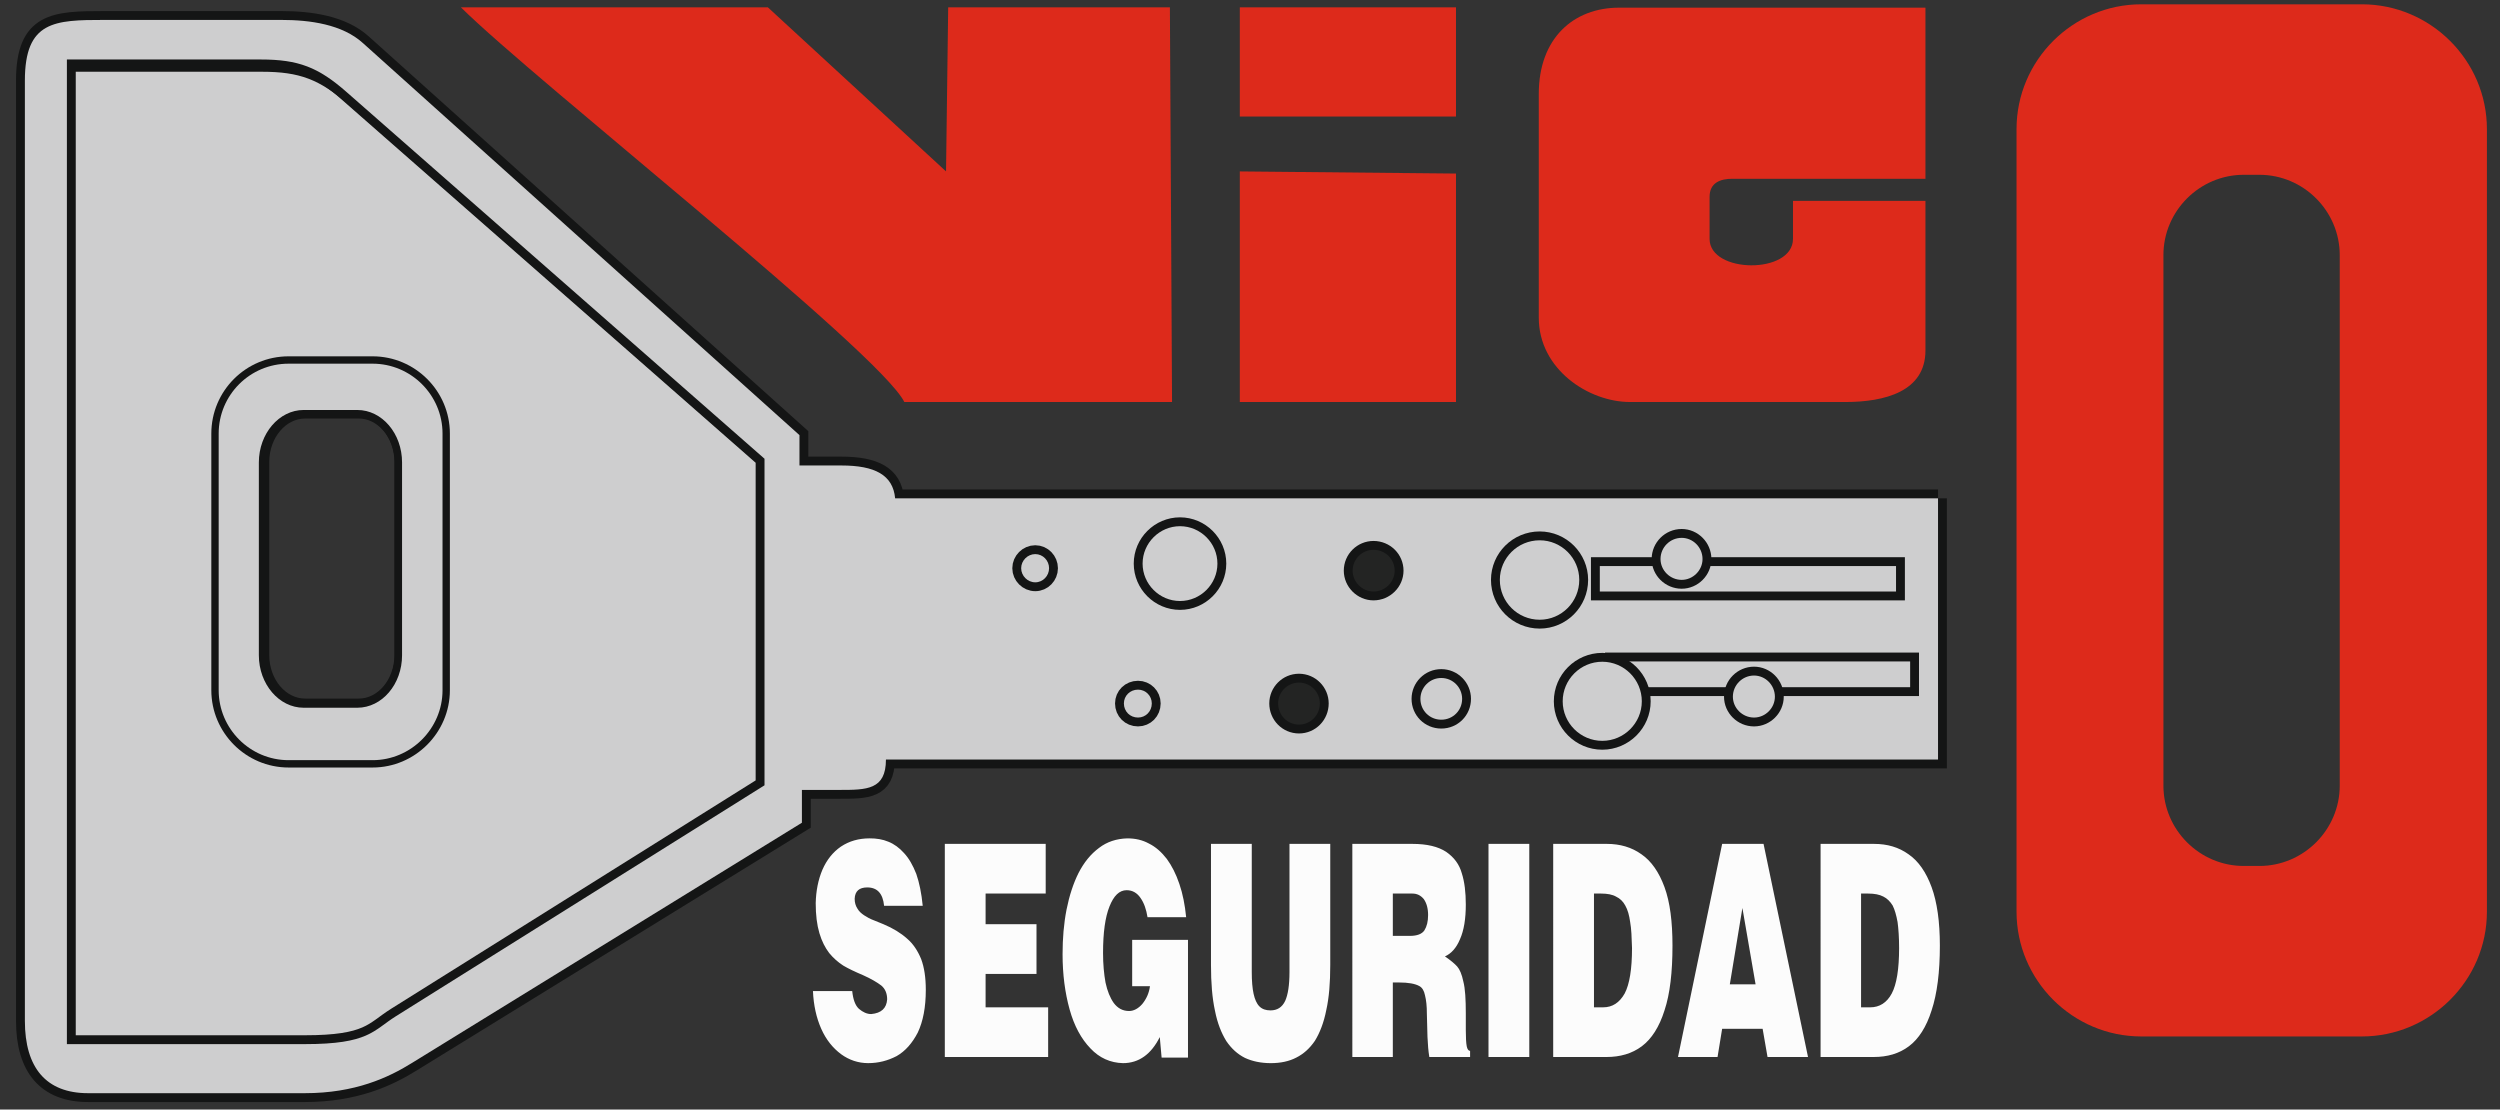 <?xml version="1.0" encoding="utf-8"?>
<!-- Generator: Adobe Illustrator 15.0.0, SVG Export Plug-In . SVG Version: 6.00 Build 0)  -->
<!DOCTYPE svg PUBLIC "-//W3C//DTD SVG 1.1//EN" "http://www.w3.org/Graphics/SVG/1.1/DTD/svg11.dtd">
<svg version="1.1" id="Layer_1" xmlns="http://www.w3.org/2000/svg" xmlns:xlink="http://www.w3.org/1999/xlink" x="0px" y="0px"
	 width="400px" height="177.53px" viewBox="0 0 400 177.53" enable-background="new 0 0 400 177.53" xml:space="preserve">
<rect x="0" y="0" width="400" height="177.53" fill="#333333" stroke="none"/>
<g>
	<path fill="none" stroke="#141515" stroke-width="2.835" stroke-miterlimit="10" d="M10.899,11.48h31.008
		c6.034,0,9.224,1.228,13.787,5.201l66.824,58.63v52.253l-58.974,36.944c-3.68,2.306-4.317,4.513-14.571,4.513H10.899V11.48z
		 M48.825,65.548h8.586c3.925,0,7.113,3.777,7.113,8.39v30.86c0,4.613-3.188,8.391-7.113,8.391h-8.586
		c-3.974,0-7.163-3.777-7.163-8.391v-30.86C41.662,69.326,44.851,65.548,48.825,65.548L48.825,65.548z"/>
	<path fill-rule="evenodd" clip-rule="evenodd" fill="#CECECF" d="M10.899,11.48h31.008c6.034,0,9.224,1.228,13.787,5.201
		l66.824,58.63v52.253l-58.974,36.944c-3.68,2.306-4.317,4.513-14.571,4.513H10.899V11.48z M48.825,65.548h8.586
		c3.925,0,7.113,3.777,7.113,8.39v30.86c0,4.613-3.188,8.391-7.113,8.391h-8.586c-3.974,0-7.163-3.777-7.163-8.391v-30.86
		C41.662,69.326,44.851,65.548,48.825,65.548L48.825,65.548z"/>
	<path fill="none" stroke="#141515" stroke-width="2.353" stroke-miterlimit="10" d="M48.58,65.597h8.585
		c3.975,0,7.164,3.778,7.164,8.391v30.859c0,4.613-3.189,8.391-7.164,8.391H48.58c-3.925,0-7.164-3.777-7.164-8.391V73.988
		C41.416,69.375,44.655,65.597,48.58,65.597L48.58,65.597z M46.175,58.188h13.443c6.133,0,11.186,5.005,11.186,11.187v41.065
		c0,6.134-5.053,11.186-11.186,11.186H46.175c-6.182,0-11.187-5.052-11.187-11.186V69.375
		C34.989,63.193,39.994,58.188,46.175,58.188L46.175,58.188z"/>
	<path fill-rule="evenodd" clip-rule="evenodd" fill="#CECECF" d="M48.58,65.597h8.585c3.975,0,7.164,3.778,7.164,8.391v30.859
		c0,4.613-3.189,8.391-7.164,8.391H48.58c-3.925,0-7.164-3.777-7.164-8.391V73.988C41.416,69.375,44.655,65.597,48.58,65.597
		L48.58,65.597z M46.175,58.188h13.443c6.133,0,11.186,5.005,11.186,11.187v41.065c0,6.134-5.053,11.186-11.186,11.186H46.175
		c-6.182,0-11.187-5.052-11.187-11.186V69.375C34.989,63.193,39.994,58.188,46.175,58.188L46.175,58.188z"/>
	<path fill-rule="evenodd" clip-rule="evenodd" fill="#DD2A1B" d="M73.749,1.178c11.824,11.726,66.971,55.146,70.945,63.144h42.833
		l-0.344-63.144H151.71l-0.344,26.249L122.861,1.178H73.749z"/>
	<path fill-rule="evenodd" clip-rule="evenodd" fill="#DD2A1B" d="M198.369,1.178v17.466h34.589V1.178H198.369z M198.369,27.427
		v36.895h34.589V27.77L198.369,27.427z"/>
	<path fill-rule="evenodd" clip-rule="evenodd" fill="#DD2A1B" d="M308.073,1.227h-49.015c-7.31,0-12.854,4.906-12.854,13.787
		v35.816c0,8.243,7.949,13.493,14.62,13.493c11.482,0,22.913,0,34.394,0c6.33,0,12.854-1.668,12.854-8.243V32.137h-21.194v6.084
		c0,5.691-13.346,5.593-13.346,0v-6.722c0-2.256,1.717-2.895,3.63-2.895h30.91V1.227z"/>
	<path fill-rule="evenodd" clip-rule="evenodd" fill="#DD2A1B" d="M342.614,0.688h35.276c10.99,0,20.017,8.978,20.017,19.968v125.21
		c0,10.989-9.026,19.967-20.017,19.967h-35.276c-10.99,0-19.969-8.978-19.969-19.967V20.655
		C322.646,9.666,331.624,0.688,342.614,0.688L342.614,0.688z M359,27.966h2.502c7.065,0,12.856,5.79,12.856,12.854v84.88
		c0,7.063-5.791,12.854-12.856,12.854H359c-7.065,0-12.853-5.791-12.853-12.854V40.82C346.147,33.756,351.935,27.966,359,27.966
		L359,27.966z"/>
	<path fill="none" stroke="#141515" stroke-width="2.835" stroke-miterlimit="10" d="M310.085,79.729H143.222
		c-0.343-3.729-3.238-5.251-8.585-5.251h-6.722v-4.857L58.097,6.918c-3.335-3.042-8.537-3.729-13.05-3.729H16.688
		c-7.948,0-12.708,0.147-12.708,9.715v150.427c0,7.556,3.435,11.579,10.107,11.579h34.688c8.047,0,13.395-2.502,17.172-4.856
		l62.359-38.417v-5.25h5.986c4.366,0,7.458,0,7.458-4.857h168.334V79.729z M10.703,9.518h31.008c6.034,0,9.224,1.228,13.787,5.25
		l66.824,58.63v52.251l-58.975,36.945c-3.68,2.306-4.317,4.465-14.572,4.465H10.703V9.518z"/>
	<path fill-rule="evenodd" clip-rule="evenodd" fill="#CECECF" d="M310.085,79.729H143.222c-0.343-3.729-3.238-5.251-8.585-5.251
		h-6.722v-4.857L58.097,6.918c-3.335-3.042-8.537-3.729-13.05-3.729H16.688c-7.948,0-12.708,0.147-12.708,9.715v150.427
		c0,7.556,3.435,11.579,10.107,11.579h34.688c8.047,0,13.395-2.502,17.172-4.856l62.359-38.417v-5.25h5.986
		c4.366,0,7.458,0,7.458-4.857h168.334V79.729z M10.703,9.518h31.008c6.034,0,9.224,1.228,13.787,5.25l66.824,58.63v52.251
		l-58.975,36.945c-3.68,2.306-4.317,4.465-14.572,4.465H10.703V9.518z"/>
	<path fill="none" stroke="#141515" stroke-width="2.835" stroke-miterlimit="10" d="M165.644,88.657
		c1.226,0,2.208,1.031,2.208,2.258c0,1.226-0.981,2.257-2.208,2.257c-1.227,0-2.257-1.031-2.257-2.257
		C163.387,89.688,164.417,88.657,165.644,88.657L165.644,88.657z"/>
	<path fill-rule="evenodd" clip-rule="evenodd" fill="#CECECF" d="M165.644,88.657c1.226,0,2.208,1.031,2.208,2.258
		c0,1.226-0.981,2.257-2.208,2.257c-1.227,0-2.257-1.031-2.257-2.257C163.387,89.688,164.417,88.657,165.644,88.657L165.644,88.657z
		"/>
	<path fill="none" stroke="#141515" stroke-width="2.835" stroke-miterlimit="10" d="M182.08,110.342
		c1.227,0,2.208,0.982,2.208,2.208c0,1.276-0.981,2.258-2.208,2.258c-1.276,0-2.257-0.981-2.257-2.258
		C179.823,111.325,180.804,110.342,182.08,110.342L182.08,110.342z"/>
	<path fill-rule="evenodd" clip-rule="evenodd" fill="#CECECF" d="M182.08,110.342c1.227,0,2.208,0.982,2.208,2.208
		c0,1.276-0.981,2.258-2.208,2.258c-1.276,0-2.257-0.981-2.257-2.258C179.823,111.325,180.804,110.342,182.08,110.342
		L182.08,110.342z"/>
	<path fill="none" stroke="#141515" stroke-width="2.835" stroke-miterlimit="10" d="M188.801,84.192
		c3.288,0,5.986,2.7,5.986,5.985c0,3.288-2.699,5.985-5.986,5.985c-3.287,0-5.985-2.697-5.985-5.985
		C182.816,86.892,185.515,84.192,188.801,84.192L188.801,84.192z"/>
	<path fill-rule="evenodd" clip-rule="evenodd" fill="#CECECF" d="M188.801,84.192c3.288,0,5.986,2.7,5.986,5.985
		c0,3.288-2.699,5.985-5.986,5.985c-3.287,0-5.985-2.697-5.985-5.985C182.816,86.892,185.515,84.192,188.801,84.192L188.801,84.192z
		"/>
	<path fill="none" stroke="#141515" stroke-width="2.835" stroke-miterlimit="10" d="M207.837,109.215
		c1.864,0,3.337,1.52,3.337,3.335c0,1.864-1.473,3.386-3.337,3.386s-3.335-1.521-3.335-3.386
		C204.502,110.735,205.973,109.215,207.837,109.215L207.837,109.215z"/>
	<path fill-rule="evenodd" clip-rule="evenodd" fill="#232423" d="M207.837,109.215c1.864,0,3.337,1.52,3.337,3.335
		c0,1.864-1.473,3.386-3.337,3.386s-3.335-1.521-3.335-3.386C204.502,110.735,205.973,109.215,207.837,109.215L207.837,109.215z"/>
	<path fill="none" stroke="#141515" stroke-width="2.835" stroke-miterlimit="10" d="M219.761,87.97
		c1.864,0,3.385,1.472,3.385,3.337c0,1.815-1.521,3.336-3.385,3.336c-1.815,0-3.337-1.521-3.337-3.336
		C216.424,89.442,217.945,87.97,219.761,87.97L219.761,87.97z"/>
	<path fill-rule="evenodd" clip-rule="evenodd" fill="#232423" d="M219.761,87.97c1.864,0,3.385,1.472,3.385,3.337
		c0,1.815-1.521,3.336-3.385,3.336c-1.815,0-3.337-1.521-3.337-3.336C216.424,89.442,217.945,87.97,219.761,87.97L219.761,87.97z"/>
	<path fill="none" stroke="#141515" stroke-width="2.835" stroke-miterlimit="10" d="M230.604,108.478
		c1.864,0,3.337,1.521,3.337,3.337c0,1.864-1.473,3.337-3.337,3.337s-3.337-1.473-3.337-3.337
		C227.267,110,228.739,108.478,230.604,108.478L230.604,108.478z"/>
	<path fill-rule="evenodd" clip-rule="evenodd" fill="#CECECF" d="M230.604,108.478c1.864,0,3.337,1.521,3.337,3.337
		c0,1.864-1.473,3.337-3.337,3.337s-3.337-1.473-3.337-3.337C227.267,110,228.739,108.478,230.604,108.478L230.604,108.478z"/>
	<path fill="none" stroke="#141515" stroke-width="2.835" stroke-miterlimit="10" d="M246.352,86.449c3.483,0,6.33,2.846,6.33,6.33
		c0,3.531-2.847,6.378-6.33,6.378c-3.531,0-6.377-2.847-6.377-6.378C239.975,89.295,242.82,86.449,246.352,86.449L246.352,86.449z"
		/>
	<path fill-rule="evenodd" clip-rule="evenodd" fill="#CECECF" d="M246.352,86.449c3.483,0,6.33,2.846,6.33,6.33
		c0,3.531-2.847,6.378-6.33,6.378c-3.531,0-6.377-2.847-6.377-6.378C239.975,89.295,242.82,86.449,246.352,86.449L246.352,86.449z"
		/>
	
		<rect x="255.97" y="90.57" fill="none" stroke="#141515" stroke-width="2.835" stroke-miterlimit="10" width="47.395" height="4.073"/>
	<rect x="255.97" y="90.57" fill-rule="evenodd" clip-rule="evenodd" fill="#CECECF" width="47.395" height="4.073"/>
	
		<rect x="258.226" y="105.83" fill="none" stroke="#141515" stroke-width="2.835" stroke-miterlimit="10" width="47.396" height="4.121"/>
	<rect x="258.226" y="105.83" fill-rule="evenodd" clip-rule="evenodd" fill="#CECECF" width="47.396" height="4.121"/>
	<path fill="none" stroke="#141515" stroke-width="2.835" stroke-miterlimit="10" d="M269.068,86.057
		c1.815,0,3.337,1.521,3.337,3.385c0,1.815-1.521,3.336-3.337,3.336c-1.864,0-3.385-1.521-3.385-3.336
		C265.684,87.578,267.204,86.057,269.068,86.057L269.068,86.057z"/>
	<path fill-rule="evenodd" clip-rule="evenodd" fill="#CECECF" d="M269.068,86.057c1.815,0,3.337,1.521,3.337,3.385
		c0,1.815-1.521,3.336-3.337,3.336c-1.864,0-3.385-1.521-3.385-3.336C265.684,87.578,267.204,86.057,269.068,86.057L269.068,86.057z
		"/>
	<path fill="none" stroke="#141515" stroke-width="2.835" stroke-miterlimit="10" d="M280.647,108.086
		c1.815,0,3.336,1.521,3.336,3.386c0,1.815-1.521,3.336-3.336,3.336c-1.864,0-3.386-1.521-3.386-3.336
		C277.262,109.607,278.783,108.086,280.647,108.086L280.647,108.086z"/>
	<path fill-rule="evenodd" clip-rule="evenodd" fill="#CECECF" d="M280.647,108.086c1.815,0,3.336,1.521,3.336,3.386
		c0,1.815-1.521,3.336-3.336,3.336c-1.864,0-3.386-1.521-3.386-3.336C277.262,109.607,278.783,108.086,280.647,108.086
		L280.647,108.086z"/>
	<path fill="none" stroke="#141515" stroke-width="2.835" stroke-miterlimit="10" d="M256.361,105.878
		c3.483,0,6.328,2.845,6.328,6.329c0,3.483-2.845,6.329-6.328,6.329s-6.33-2.846-6.33-6.329
		C250.031,108.723,252.878,105.878,256.361,105.878L256.361,105.878z"/>
	<path fill-rule="evenodd" clip-rule="evenodd" fill="#CECECF" d="M256.361,105.878c3.483,0,6.328,2.845,6.328,6.329
		c0,3.483-2.845,6.329-6.328,6.329s-6.33-2.846-6.33-6.329C250.031,108.723,252.878,105.878,256.361,105.878L256.361,105.878z"/>
	<path fill="#FCFCFC" d="M141.456,144.932c-0.196-1.962-1.08-2.944-2.698-2.944c-1.276,0-1.963,0.59-2.012,1.815
		c0,0.59,0.147,1.129,0.442,1.57c0.245,0.441,0.637,0.786,1.079,1.08c0.441,0.294,0.981,0.588,1.521,0.784
		c0.588,0.245,1.079,0.443,1.569,0.639c1.521,0.638,2.796,1.422,3.778,2.306c0.982,0.833,1.717,1.963,2.257,3.288
		c0.49,1.323,0.736,2.942,0.736,4.904c0,2.798-0.442,5.055-1.276,6.82c-0.883,1.718-2.012,2.994-3.385,3.778
		c-1.423,0.736-2.896,1.129-4.563,1.129c-1.57,0-3.042-0.492-4.318-1.423c-1.324-0.982-2.404-2.306-3.189-4.072
		c-0.784-1.767-1.226-3.777-1.324-6.036h6.28c0.147,1.374,0.49,2.308,1.079,2.847c0.638,0.539,1.275,0.833,1.962,0.833
		c1.619-0.146,2.454-0.931,2.551-2.354c0-0.98-0.343-1.717-0.932-2.207c-0.638-0.49-1.619-1.08-2.943-1.669
		c-1.276-0.539-2.307-1.03-3.141-1.521c-0.834-0.539-1.569-1.177-2.256-2.012c-0.638-0.833-1.177-1.864-1.57-3.189
		c-0.392-1.323-0.589-2.894-0.589-4.808c0.05-1.962,0.393-3.729,1.08-5.348c0.687-1.57,1.668-2.797,2.944-3.68
		c1.324-0.884,2.846-1.325,4.612-1.325c1.079,0,2.061,0.147,2.993,0.539c0.883,0.345,1.766,0.982,2.502,1.815
		c0.785,0.835,1.422,1.963,1.962,3.337c0.491,1.423,0.834,3.092,1.03,5.103H141.456z M151.17,135.022h16.142v7.948h-9.617v4.906
		h8.145v7.948h-8.145v5.348h10.009v7.947H151.17V135.022z M181.148,157.787v-7.408h8.93v18.84h-4.22l-0.294-3.288
		c-1.375,2.749-3.337,4.172-5.888,4.172c-2.012-0.049-3.778-0.835-5.201-2.356c-1.471-1.52-2.6-3.581-3.335-6.23
		c-0.736-2.648-1.128-5.593-1.128-8.831c0-2.551,0.196-4.905,0.637-7.163c0.442-2.208,1.079-4.17,1.914-5.839
		c0.883-1.717,1.963-3.042,3.288-4.022c1.275-0.982,2.796-1.473,4.514-1.521c1.275,0,2.404,0.245,3.484,0.835
		c1.079,0.539,2.011,1.373,2.845,2.453c0.785,1.08,1.472,2.403,2.012,4.022c0.54,1.57,0.883,3.337,1.079,5.299h-6.182
		c-0.196-1.227-0.539-2.257-1.128-3.092c-0.539-0.784-1.275-1.225-2.208-1.225c-1.177,0-2.061,0.882-2.748,2.6
		c-0.687,1.717-1.03,4.17-1.03,7.457c0,1.767,0.147,3.337,0.393,4.711c0.294,1.372,0.736,2.452,1.325,3.286
		c0.638,0.835,1.422,1.275,2.453,1.275c0.736,0,1.472-0.392,2.11-1.127c0.637-0.786,1.08-1.718,1.227-2.847H181.148z
		 M193.757,135.022h6.525v20.509c0,1.423,0.098,2.6,0.294,3.483c0.197,0.882,0.491,1.57,0.933,2.011
		c0.441,0.441,1.031,0.638,1.767,0.638c1.08,0,1.864-0.49,2.354-1.521c0.441-0.98,0.688-2.501,0.688-4.61v-20.509h6.524v19.379
		c0,2.847-0.195,5.25-0.637,7.213c-0.393,2.011-1.031,3.631-1.815,4.906c-0.835,1.226-1.815,2.109-2.993,2.698
		c-1.128,0.59-2.502,0.884-4.072,0.884s-2.944-0.294-4.122-0.835c-1.177-0.588-2.159-1.473-2.993-2.697
		c-0.785-1.276-1.422-2.847-1.815-4.858c-0.441-2.012-0.637-4.464-0.637-7.311V135.022z M222.852,142.97v6.771h2.747
		c1.129,0,1.913-0.296,2.306-0.884c0.394-0.637,0.59-1.423,0.59-2.452c0-1.08-0.245-1.914-0.688-2.553
		c-0.49-0.588-1.078-0.882-1.815-0.882H222.852z M216.375,135.022h9.615c2.356,0,4.123,0.441,5.397,1.274
		c1.276,0.885,2.109,2.012,2.503,3.435c0.441,1.375,0.638,3.043,0.638,5.005c0,2.257-0.294,4.121-0.932,5.545
		c-0.59,1.423-1.423,2.305-2.405,2.746c0.934,0.639,1.57,1.179,1.963,1.619c0.392,0.443,0.736,1.228,0.981,2.405
		c0.295,1.128,0.393,2.845,0.393,5.102v2.65c0,1.227,0.049,2.061,0.147,2.6c0.098,0.492,0.294,0.737,0.539,0.737v0.979h-6.524
		c-0.147-0.882-0.245-2.011-0.295-3.238c-0.049-1.274-0.049-2.501-0.098-3.729c0-1.177-0.098-2.109-0.296-2.894
		c-0.146-0.737-0.441-1.228-0.882-1.473c-0.687-0.392-1.767-0.588-3.288-0.588h-0.98v11.921h-6.477V135.022z M238.159,135.022h6.526
		v34.098h-6.526V135.022z M248.512,135.022h8.585c2.109,0,3.974,0.539,5.544,1.669c1.57,1.078,2.798,2.845,3.68,5.248
		c0.884,2.405,1.276,5.544,1.276,9.371c0,4.221-0.393,7.704-1.276,10.353c-0.833,2.65-2.061,4.563-3.631,5.74
		c-1.568,1.178-3.483,1.717-5.642,1.717h-8.536V135.022z M255.036,142.97v18.202h1.473c1.472,0,2.6-0.737,3.435-2.207
		c0.784-1.473,1.178-3.925,1.178-7.262c-0.051-1.718-0.1-3.092-0.296-4.172c-0.146-1.078-0.392-1.962-0.784-2.648
		c-0.343-0.638-0.835-1.129-1.472-1.423c-0.589-0.344-1.424-0.49-2.404-0.49H255.036z M275.544,135.022h6.624l7.115,34.098h-6.478
		l-0.784-4.513h-6.478l-0.735,4.513h-6.328L275.544,135.022z M276.771,157.493h4.121l-2.109-12.217L276.771,157.493z
		 M291.294,135.022h8.538c2.158,0,3.974,0.539,5.544,1.669c1.57,1.078,2.796,2.845,3.68,5.248c0.882,2.405,1.323,5.544,1.323,9.371
		c0,4.221-0.441,7.704-1.323,10.353c-0.835,2.65-2.061,4.563-3.631,5.74c-1.57,1.178-3.435,1.717-5.643,1.717h-8.488V135.022z
		 M297.77,142.97v18.202h1.473c1.472,0,2.65-0.737,3.435-2.207c0.785-1.473,1.178-3.925,1.178-7.262
		c0-1.718-0.098-3.092-0.245-4.172c-0.196-1.078-0.442-1.962-0.786-2.648c-0.392-0.638-0.882-1.129-1.472-1.423
		c-0.638-0.344-1.471-0.49-2.453-0.49H297.77z"/>
</g>
</svg>
